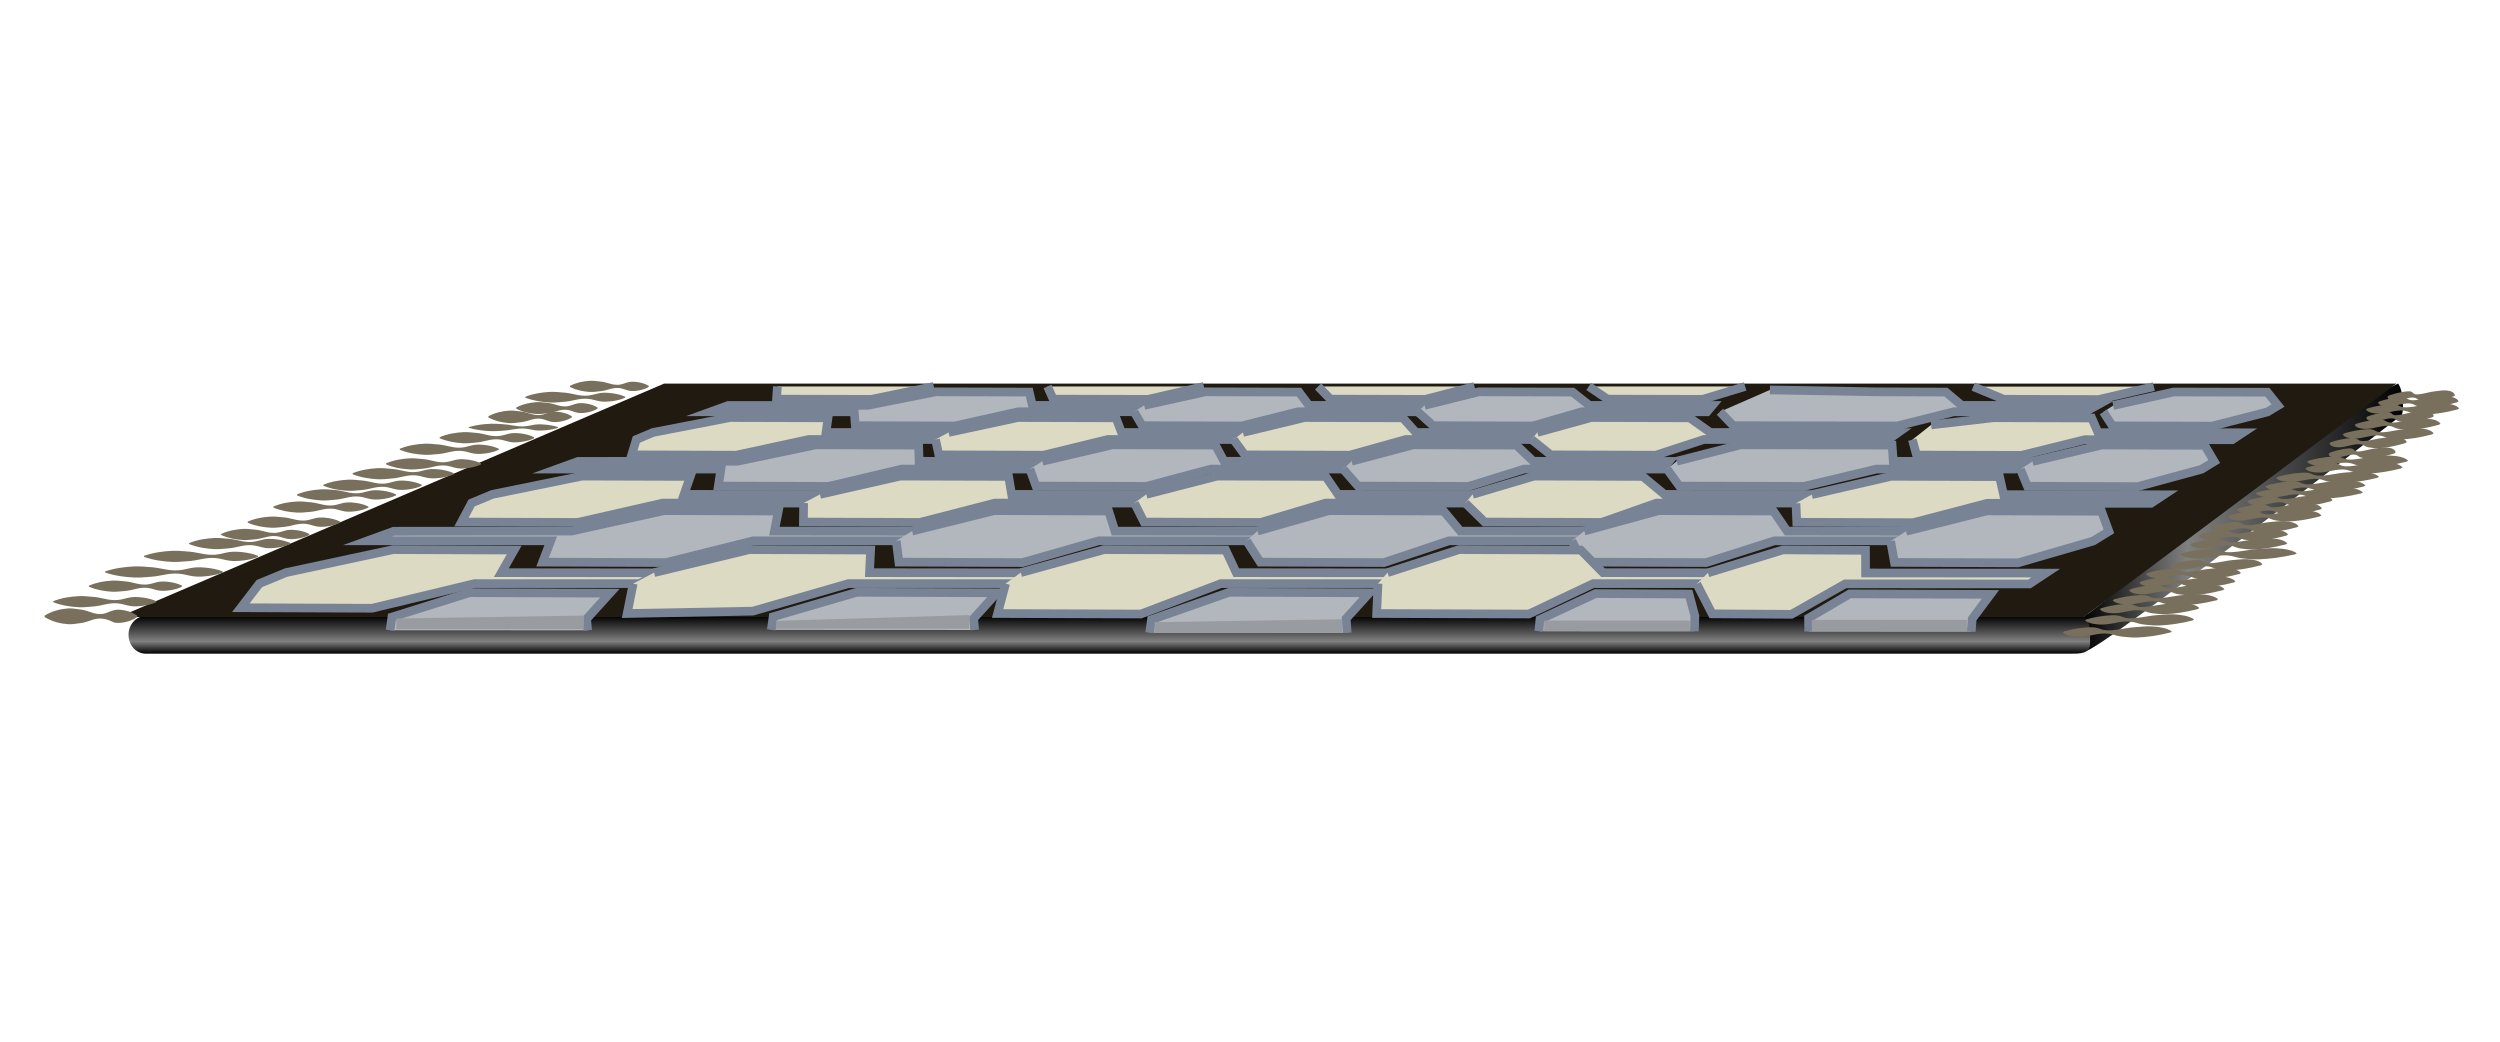 <?xml version="1.0" encoding="utf-8"?>
<!-- Generator: Adobe Illustrator 15.0.2, SVG Export Plug-In . SVG Version: 6.00 Build 0)  -->
<!DOCTYPE svg PUBLIC "-//W3C//DTD SVG 1.1//EN" "http://www.w3.org/Graphics/SVG/1.1/DTD/svg11.dtd">
<svg version="1.1" id="Layer_1" xmlns="http://www.w3.org/2000/svg" x="0px" y="0px"
     width="864px" height="360px" viewBox="0 0 864 360" enable-background="new 0 0 864 360" xml:space="preserve">
<linearGradient id="SVGID_1_" gradientUnits="userSpaceOnUse" x1="719.851" y1="178.819" x2="830.471" y2="178.819">
	<stop  offset="0" style="stop-color:#000000"/>
	<stop  offset="0.327" style="stop-color:#808080"/>
	<stop  offset="1" style="stop-color:#000000"/>
</linearGradient>
<path fill="url(#SVGID_1_)" d="M829.965,143.467c0.797-0.602,0.82-8.265-1.173-10.928l-2.009,0.996
	c-2.611-1.6-4.22-0.275-5.02,0.326l-99.621,77.915c-0.802,0.601-3.577,1.451-1.587,4.111l-0.135,9.15
	C722.417,227.695,829.965,143.467,829.965,143.467z"/>
<linearGradient id="SVGID_2_" gradientUnits="userSpaceOnUse" x1="383.375" y1="225.91" x2="383.375" y2="212.893">
	<stop  offset="0" style="stop-color:#000000"/>
	<stop  offset="0.327" style="stop-color:#808080"/>
	<stop  offset="1" style="stop-color:#000000"/>
</linearGradient>
<path fill="url(#SVGID_2_)" d="M722.334,222.427c0,3.597-3.662,3.483-6.945,3.483H50.36c-3.283,0-5.944-2.911-5.944-6.508l0,0
	c0-3.596,2.661-6.51,5.944-6.51h668.031c3.283,0,3.943,2.914,3.943,6.51V222.427z"/>
<polygon fill="#211A10" points="720.152,213.241 41.057,213.242 229.528,132.562 828.199,132.562 "/>
<polygon fill="#B2B6BD" stroke="#788496" stroke-width="2.999" stroke-miterlimit="10" points="329.961,147.208 295.606,147.107 
	295.223,142.305 245.666,142.305 251.667,140.135 299.869,140.09 323.396,135.412 355.705,135.502 356.788,140.105 399.244,140.138 
	395.205,142.301 351.899,142.305 "/>
<polyline fill="#B2B6BD" stroke="#788496" stroke-width="2.999" stroke-miterlimit="10" points="395.43,140.09 416.578,135.412 
	448.93,135.502 452.357,140.105 494.836,140.14 491.915,142.31 448.591,142.305 429.153,147.208 394.745,147.109 391.917,142.307 
	"/>
<polyline fill="#B2B6BD" stroke="#788496" stroke-width="2.999" stroke-miterlimit="10" points="492.339,140.09 511.072,135.412 
	543.474,135.501 549.275,140.105 591.768,140.14 589.951,142.31 546.646,142.305 529.729,147.208 495.273,147.107 489.964,142.307 
	"/>
<polyline fill="#B2B6BD" stroke="#788496" stroke-width="2.999" stroke-miterlimit="10" points="611.674,134.759 648.517,135.412 
	672.49,135.501 677.961,140.105 724.59,140.14 720.661,142.31 675.262,142.305 655.643,147.208 598.995,147.107 594.403,142.305 "/>
<polyline fill="#B2B6BD" stroke="#788496" stroke-width="2.999" stroke-miterlimit="10" points="730.33,140.146 751.22,135.467 
	783.602,135.554 787.283,140.162 783.629,142.363 764.457,147.271 730.02,147.17 726.933,142.366 "/>
<polygon fill="#DDDAC3" stroke="#788496" stroke-width="2.999" stroke-miterlimit="10" points="254.421,157.311 218.308,157.199 
	219.921,151.89 225.713,149.449 252.332,144.3 286.168,144.396 285.473,149.465 330.032,149.501 324.958,151.896 279.461,151.89 "/>
<polyline fill="#DDDAC3" stroke="#788496" stroke-width="2.999" stroke-miterlimit="10" points="327.841,149.449 351.783,144.3 
	385.671,144.396 387.604,149.465 432.188,149.501 428.354,151.897 382.853,151.885 360.62,157.311 324.462,157.2 323.315,151.89 "/>
<polyline fill="#DDDAC3" stroke="#788496" stroke-width="2.999" stroke-miterlimit="10" points="429.576,149.449 450.862,144.303 
	484.803,144.396 489.342,149.467 533.94,149.501 531.356,151.897 485.85,151.89 466.409,157.311 430.205,157.2 426.315,151.89 "/>
<polyline fill="#DDDAC3" stroke="#788496" stroke-width="2.999" stroke-miterlimit="10" points="531.31,149.449 549.938,144.3 
	583.922,144.396 591.09,149.465 655.999,149.501 652.639,151.897 588.84,151.89 572.201,157.311 535.929,157.2 529.313,151.89 "/>
<polyline fill="#DDDAC3" stroke="#788496" stroke-width="2.999" stroke-miterlimit="10" points="667.396,146.847 688.988,144.358 
	722.893,144.458 725.086,149.53 775.081,149.566 771.451,151.961 720.473,151.956 698.532,157.379 662.356,157.267 660.922,151.958 
	"/>
<polygon fill="#B2B6BD" stroke="#788496" stroke-width="2.999" stroke-miterlimit="10" points="286.283,168.103 248.263,167.978 
	249.141,162.106 192.502,162.107 199.787,159.461 254.853,159.406 281.97,153.73 317.49,153.839 317.628,159.425 364.447,159.465 
	359.553,162.111 311.72,162.104 "/>
<polyline fill="#B2B6BD" stroke="#788496" stroke-width="2.999" stroke-miterlimit="10" points="360.249,159.406 384.482,153.732 
	420.052,153.833 423.033,159.422 469.87,159.464 466.322,162.111 418.502,162.104 396.104,168.099 358.028,167.978 355.918,162.106 
	"/>
<polyline fill="#B2B6BD" stroke="#788496" stroke-width="2.999" stroke-miterlimit="10" points="467.122,159.406 488.427,153.73 
	524.053,153.838 529.912,159.425 576.776,159.464 574.598,162.111 526.766,162.104 507.472,168.103 469.327,167.978 
	464.177,162.106 "/>
<polyline fill="#B2B6BD" stroke="#788496" stroke-width="2.999" stroke-miterlimit="10" points="579.462,159.406 601.594,153.73 
	653.901,153.838 654.3,159.425 701.126,159.464 696.344,162.111 648.526,162.104 623.369,168.103 580.405,167.978 576.127,162.106 
	"/>
<polyline fill="#B2B6BD" stroke="#788496" stroke-width="2.999" stroke-miterlimit="10" points="702.434,159.477 726.361,153.797 
	761.946,153.907 765.237,159.495 760.845,162.175 738.788,168.175 700.683,168.052 698.246,162.177 "/>
<polygon fill="#DDDAC3" stroke="#788496" stroke-width="2.999" stroke-miterlimit="10" points="199.646,180.552 159.487,180.415 
	162.964,173.856 170.163,170.85 201.181,164.539 238.569,164.658 236.402,170.871 285.79,170.912 279.563,173.861 229.058,173.854 
	"/>
<polyline fill="#DDDAC3" stroke="#788496" stroke-width="2.999" stroke-miterlimit="10" points="283.377,170.85 311.126,164.539 
	348.568,164.654 349.625,170.871 399.037,170.912 394.337,173.861 343.83,173.854 317.892,180.552 277.659,180.415 277.739,173.856 
	"/>
<polyline fill="#DDDAC3" stroke="#788496" stroke-width="2.999" stroke-miterlimit="10" points="396.152,170.847 420.645,164.538 
	458.161,164.658 462.416,170.871 511.854,170.912 508.673,173.861 458.161,173.854 435.684,180.557 395.38,180.415 392.069,173.856 
	"/>
<polyline fill="#DDDAC3" stroke="#788496" stroke-width="2.999" stroke-miterlimit="10" points="508.938,170.85 530.171,164.539 
	567.74,164.658 575.21,170.871 627.18,170.912 623.058,173.861 572.493,173.854 553.475,180.552 513.105,180.415 506.412,173.856 
	"/>
<polyline fill="#DDDAC3" stroke="#788496" stroke-width="2.999" stroke-miterlimit="10" points="626.151,170.927 653.569,164.614 
	691.038,164.729 692.432,170.948 747.835,170.995 743.385,173.941 686.797,173.934 661.21,180.636 620.962,180.498 620.688,173.935 
	"/>
<polygon fill="#B2B6BD" stroke="#788496" stroke-width="2.999" stroke-miterlimit="10" points="230.128,194.424 187.512,194.27 
	190.334,186.902 127.004,186.904 136.066,183.598 197.553,183.531 229.483,176.477 268.992,176.613 267.644,183.557 
	319.913,183.605 313.799,186.907 260.317,186.898 "/>
<polyline fill="#B2B6BD" stroke="#788496" stroke-width="2.999" stroke-miterlimit="10" points="315.233,183.531 343.581,176.479 
	383.15,176.613 385.335,183.557 437.629,183.609 433.196,186.904 379.716,186.898 353.358,194.424 310.653,194.27 309.737,186.902 
	"/>
<polyline fill="#B2B6BD" stroke="#788496" stroke-width="2.999" stroke-miterlimit="10" points="434.568,183.535 459.262,176.479 
	498.908,176.615 504.679,183.552 556.994,183.605 554.271,186.907 500.781,186.898 478.311,194.423 435.53,194.273 430.806,186.902 
	"/>
<polyline fill="#B2B6BD" stroke="#788496" stroke-width="2.999" stroke-miterlimit="10" points="547.521,183.531 573.253,176.479 
	612.886,176.613 617.631,183.557 661.896,183.605 655.957,186.907 613.244,186.898 589.653,194.423 546.907,194.27 543.271,186.902 
	"/>
<polyline fill="#B2B6BD" stroke="#788496" stroke-width="2.999" stroke-miterlimit="10" points="658.721,183.617 686.684,176.56 
	726.288,176.691 728.836,183.641 723.401,186.986 697.441,194.516 654.722,194.361 653.394,186.992 "/>
<polygon fill="#DDDAC3" stroke="#788496" stroke-width="2.999" stroke-miterlimit="10" points="128.571,210.211 83.24,210.029 
	89.629,201.693 98.834,197.891 135.869,189.947 177.694,190.098 173.26,197.914 228.75,197.973 220.867,201.697 164.019,201.689 "/>
<polyline fill="#DDDAC3" stroke="#788496" stroke-width="2.999" stroke-miterlimit="10" points="226.056,197.891 258.983,189.947 
	300.881,190.098 300.499,197.914 356.023,197.973 350.072,201.697 293.215,201.689 260.181,211.211 216.758,212.029 
	218.826,201.693 "/>
<polyline fill="#DDDAC3" stroke="#788496" stroke-width="2.999" stroke-miterlimit="10" points="352.798,197.891 381.617,189.947 
	423.601,190.096 427.247,197.914 482.802,197.973 478.773,201.693 421.92,201.693 394.281,212.211 344.768,212.029 347.53,201.693 
	"/>
<polyline fill="#DDDAC3" stroke="#788496" stroke-width="3" stroke-miterlimit="10" points="479.539,197.891 504.26,189.945 
	546.315,190.098 554.001,197.914 609.584,197.973 607.476,201.697 550.621,201.689 528.382,212.211 475.777,212.029 476.23,201.693 
	"/>
<polyline fill="#DDDAC3" stroke="#788496" stroke-width="2.999" stroke-miterlimit="10" points="590.263,197.986 616.171,190.039 
	644.713,190.189 644.746,198.016 707.025,198.066 701.378,201.802 637.68,201.79 619.1,212.316 591.727,212.141 586.402,201.796 "/>
<polyline fill="#DDDAC3" stroke="#788496" stroke-width="2.999" stroke-miterlimit="10" points="416.073,133.562 396.75,138.021 
	363.971,137.931 362.011,133.568 "/>
<path fill="#DDDAC3" stroke="#788496" stroke-width="2.999" stroke-miterlimit="10" d="M457.399,133.568"/>
<polyline fill="#DDDAC3" stroke="#788496" stroke-width="2.999" stroke-miterlimit="10" points="509.604,133.562 492.578,138.021 
	459.76,137.931 455.542,133.565 "/>
<path fill="#DDDAC3" stroke="#788496" stroke-width="2.999" stroke-miterlimit="10" d="M550.928,133.568"/>
<polyline fill="#DDDAC3" stroke="#788496" stroke-width="2.999" stroke-miterlimit="10" points="603.134,133.562 588.423,138.021 
	555.546,137.932 549.071,133.565 "/>
<path fill="#DDDAC3" stroke="#788496" stroke-width="2.999" stroke-miterlimit="10" d="M677.985,133.568"/>
<polyline fill="#DDDAC3" stroke="#788496" stroke-width="2.999" stroke-miterlimit="10" points="744.373,133.617 725.29,138.079 
	692.492,137.989 681.957,133.62 "/>
<path fill="#DDDAC3" stroke="#788496" stroke-width="2.999" stroke-miterlimit="10" d="M798.195,133.623"/>
<path fill="#B2B6BD" stroke="#788496" stroke-width="2.999" stroke-miterlimit="10" d="M397.23,214.242"/>
<path fill="#B2B6BD" stroke="#788496" stroke-width="2.999" stroke-miterlimit="10" d="M532.415,214.241"/>
<path fill="#B2B6BD" stroke="#788496" stroke-width="2.999" stroke-miterlimit="10" d="M607.383,214.241"/>
<polyline fill="#B2B6BD" stroke="#788496" stroke-width="2.999" stroke-miterlimit="10" points="531.824,218.146 532.211,214.076 
	551.436,205.136 583.72,205.305 585.744,212.883 585.578,218.175 "/>
<polyline fill="#B2B6BD" stroke="#788496" stroke-width="3" stroke-miterlimit="10" points="625.098,218.255 625.04,213.621 
	639.274,205.242 687.912,205.414 681.59,213.885 681.256,218.288 "/>
<polyline fill="#B2B6BD" stroke="#788496" stroke-width="3" stroke-miterlimit="10" points="134.81,217.811 135.444,213.262 
	162.318,204.827 210.777,204.995 202.733,213.884 203.077,217.846 "/>
<polyline fill="#DDDAC3" stroke="#788496" stroke-width="2.999" stroke-miterlimit="10" points="322.729,133.562 301.104,138.021 
	268.376,137.932 268.663,133.565 "/>
<g>
	<path fill="#78705C" d="M216.063,137.448c-1.436,0.649-2.873,0.958-4.31,1.168c-1.438,0.176-2.873,0.315-4.31,0.095
		c-1.438-0.223-2.874-0.777-4.312-0.881c-1.437-0.123-2.873,0.063-4.31,0.387c-1.437,0.337-2.873,0.591-4.31,0.686
		c-1.438,0.125-2.873,0.265-4.313,0.211c-2.873-0.152-5.746-0.565-8.621-1.666v-0.344c2.874-1.102,5.75-1.515,8.621-1.666
		c1.438-0.055,2.874,0.085,4.313,0.212c1.437,0.093,2.873,0.346,4.31,0.685c1.436,0.323,2.871,0.511,4.31,0.388
		c1.438-0.104,2.873-0.657,4.312-0.881c1.438-0.22,2.873-0.08,4.31,0.095c1.437,0.21,2.874,0.52,4.31,1.168V137.448z"/>
</g>
<g>
	<path fill="#78705C" d="M206.524,141.22c-1.171,0.724-2.342,1.069-3.515,1.304c-1.172,0.195-2.343,0.351-3.515,0.106
		c-1.172-0.249-2.34-0.866-3.513-0.98c-1.171-0.138-2.343,0.071-3.515,0.431c-1.172,0.373-2.343,0.667-3.515,0.764
		c-1.17,0.147-2.342,0.298-3.514,0.236c-2.343-0.169-4.687-0.629-7.031-1.857v-0.384c2.342-1.229,4.686-1.688,7.028-1.858
		c1.168-0.062,2.342,0.089,3.513,0.235c1.172,0.096,2.344,0.391,3.515,0.762c1.171,0.36,2.341,0.569,3.513,0.433
		c1.172-0.117,2.343-0.733,3.513-0.982c1.173-0.246,2.343-0.088,3.515,0.106c1.172,0.235,2.341,0.579,3.514,1.302v0.383h0.007
		V141.22z"/>
</g>
<g>
	<path fill="#78705C" d="M197.615,144.266c-1.202,0.762-2.402,1.124-3.604,1.371c-1.203,0.206-2.402,0.37-3.604,0.112
		c-1.202-0.262-2.402-0.913-3.604-1.033c-1.201-0.145-2.402,0.076-3.603,0.454c-1.202,0.392-2.403,0.702-3.604,0.804
		c-1.201,0.156-2.404,0.313-3.604,0.25c-2.403-0.182-4.805-0.664-7.208-1.958v-0.405c2.403-1.294,4.805-1.777,7.208-1.958
		c1.2-0.062,2.403,0.094,3.604,0.251c1.201,0.101,2.402,0.412,3.604,0.804c1.202,0.379,2.402,0.599,3.603,0.454
		c1.202-0.122,2.402-0.772,3.604-1.034c1.202-0.257,2.401-0.094,3.604,0.112c1.202,0.247,2.402,0.61,3.604,1.372V144.266
		L197.615,144.266z"/>
</g>
<g>
	<path fill="#78705C" d="M192.84,147.851c-1.284,0.459-2.568,0.656-3.856,0.814c-1.284,0.121-2.568,0.22-3.854,0.066
		c-1.284-0.156-2.569-0.542-3.854-0.613c-1.284-0.085-2.568,0.045-3.856,0.269c-1.284,0.236-2.568,0.413-3.854,0.478
		c-1.284,0.088-2.569,0.185-3.854,0.146c-2.569-0.113-5.139-0.389-7.709-1.162v-0.241c2.568-0.773,5.138-1.047,7.709-1.162
		c1.285-0.037,2.568,0.059,3.854,0.147c1.284,0.065,2.57,0.242,3.854,0.477c1.284,0.224,2.571,0.356,3.856,0.27
		c1.285-0.072,2.57-0.459,3.854-0.614c1.286-0.153,2.568-0.056,3.854,0.067c1.285,0.159,2.569,0.354,3.856,0.814V147.851z"/>
</g>
<g>
	<path fill="#78705C" d="M184.594,151.454c-1.361,0.678-2.721,1-4.08,1.222c-1.359,0.182-2.721,0.329-4.081,0.1
		c-1.362-0.233-2.721-0.812-4.08-0.921c-1.364-0.127-2.722,0.066-4.084,0.405c-1.359,0.349-2.721,0.625-4.082,0.715
		c-1.359,0.14-2.72,0.281-4.08,0.222c-2.72-0.159-5.442-0.591-8.164-1.742v-0.361c2.721-1.151,5.444-1.583,8.164-1.742
		c1.362-0.059,2.721,0.083,4.08,0.222c1.364,0.09,2.723,0.366,4.082,0.716c1.362,0.337,2.72,0.533,4.084,0.405
		c1.358-0.109,2.72-0.687,4.08-0.921c1.359-0.229,2.722-0.083,4.081,0.1c1.359,0.22,2.719,0.543,4.08,1.222V151.454z"/>
</g>
<g>
	<path fill="#78705C" d="M172.387,155.443c-1.425,0.679-2.852,1.001-4.276,1.222c-1.425,0.183-2.852,0.33-4.277,0.1
		c-1.425-0.233-2.852-0.812-4.276-0.92c-1.425-0.13-2.853,0.066-4.278,0.404c-1.425,0.35-2.852,0.626-4.277,0.716
		c-1.426,0.139-2.853,0.28-4.277,0.222c-2.853-0.16-5.703-0.59-8.552-1.742v-0.361c2.852-1.151,5.701-1.583,8.552-1.742
		c1.427-0.058,2.853,0.083,4.277,0.221c1.425,0.091,2.852,0.367,4.277,0.715c1.427,0.338,2.854,0.534,4.278,0.406
		c1.426-0.11,2.852-0.688,4.276-0.921c1.427-0.229,2.853-0.083,4.277,0.1c1.427,0.221,2.853,0.544,4.276,1.223V155.443z"/>
</g>
<g>
	<path fill="#78705C" d="M166.237,160.492c-1.368,0.679-2.735,1.001-4.104,1.222c-1.369,0.183-2.734,0.33-4.104,0.1
		c-1.366-0.233-2.735-0.812-4.103-0.921c-1.367-0.128-2.734,0.066-4.103,0.405c-1.368,0.349-2.737,0.625-4.103,0.716
		c-1.37,0.138-2.738,0.28-4.104,0.221c-2.737-0.16-5.473-0.59-8.207-1.742v-0.361c2.734-1.151,5.47-1.583,8.207-1.741
		c1.366-0.06,2.734,0.082,4.104,0.221c1.366,0.091,2.735,0.366,4.103,0.715c1.368,0.337,2.735,0.533,4.103,0.406
		c1.368-0.11,2.737-0.688,4.103-0.921c1.37-0.229,2.737-0.082,4.104,0.1c1.37,0.22,2.737,0.543,4.104,1.222V160.492z"/>
</g>
<g>
	<path fill="#78705C" d="M156.814,163.891c-1.455,0.678-2.91,1.001-4.368,1.223c-1.455,0.182-2.909,0.329-4.367,0.1
		c-1.456-0.233-2.911-0.812-4.37-0.921c-1.454-0.127-2.911,0.066-4.366,0.406c-1.457,0.349-2.913,0.625-4.368,0.715
		c-1.458,0.139-2.912,0.279-4.369,0.221c-2.91-0.16-5.823-0.59-8.733-1.742v-0.361c2.911-1.152,5.823-1.583,8.733-1.742
		c1.455-0.059,2.91,0.083,4.369,0.222c1.454,0.09,2.909,0.366,4.368,0.716c1.455,0.337,2.912,0.533,4.366,0.404
		c1.456-0.109,2.911-0.687,4.37-0.92c1.456-0.229,2.911-0.083,4.367,0.1c1.457,0.22,2.912,0.543,4.368,1.222V163.891z"/>
</g>
<g>
	<path fill="#78705C" d="M145.75,167.877c-1.415,0.679-2.833,1.001-4.249,1.223c-1.416,0.183-2.834,0.329-4.25,0.099
		c-1.416-0.234-2.832-0.812-4.25-0.921c-1.414-0.128-2.83,0.067-4.249,0.405c-1.414,0.35-2.83,0.625-4.249,0.716
		c-1.416,0.137-2.832,0.28-4.25,0.221c-2.834-0.16-5.667-0.59-8.498-1.742v-0.36c2.832-1.152,5.664-1.583,8.498-1.742
		c1.416-0.059,2.835,0.082,4.25,0.221c1.416,0.091,2.833,0.367,4.249,0.716c1.416,0.337,2.833,0.533,4.249,0.405
		c1.418-0.108,2.834-0.688,4.25-0.919c1.418-0.229,2.834-0.083,4.25,0.1c1.417,0.22,2.833,0.544,4.249,1.222V167.877z"/>
</g>
<g>
	<path fill="#78705C" d="M117.545,180.636c-1.332,0.679-2.662,1.001-3.994,1.222c-1.332,0.184-2.661,0.33-3.994,0.101
		c-1.331-0.231-2.663-0.812-3.992-0.921c-1.332-0.128-2.665,0.066-3.994,0.404c-1.334,0.351-2.664,0.625-3.992,0.716
		c-1.334,0.139-2.665,0.28-3.994,0.223c-2.663-0.159-5.329-0.592-7.989-1.741v-0.362c2.663-1.151,5.326-1.584,7.989-1.742
		c1.329-0.059,2.663,0.083,3.994,0.222c1.329,0.091,2.661,0.366,3.992,0.716c1.331,0.337,2.662,0.533,3.994,0.404
		c1.332-0.109,2.662-0.688,3.992-0.92c1.333-0.229,2.662-0.084,3.994,0.1c1.332,0.221,2.662,0.543,3.994,1.223V180.636z"/>
</g>
<g>
	<path fill="#78705C" d="M106.881,184.891c-1.27,0.678-2.537,1-3.809,1.223c-1.268,0.183-2.536,0.328-3.808,0.1
		c-1.269-0.232-2.537-0.813-3.808-0.922c-1.268-0.128-2.538,0.066-3.808,0.406c-1.267,0.349-2.54,0.625-3.809,0.716
		c-1.27,0.14-2.539,0.278-3.809,0.221c-2.537-0.159-5.078-0.592-7.615-1.741v-0.361c2.538-1.151,5.078-1.582,7.615-1.742
		c1.27-0.059,2.54,0.084,3.809,0.223c1.269,0.09,2.539,0.365,3.809,0.715c1.27,0.338,2.541,0.533,3.808,0.405
		c1.271-0.108,2.54-0.688,3.808-0.921c1.271-0.229,2.54-0.083,3.808,0.1c1.271,0.222,2.539,0.543,3.809,1.224V184.891z"/>
</g>
<g>
	<path fill="#78705C" d="M89.163,192.457c-1.642,0.679-3.281,1.001-4.924,1.223c-1.641,0.182-3.281,0.328-4.922,0.102
		c-1.642-0.234-3.284-0.813-4.924-0.922c-1.641-0.129-3.281,0.064-4.923,0.404c-1.641,0.352-3.281,0.627-4.922,0.717
		c-1.641,0.139-3.284,0.279-4.924,0.22c-3.281-0.158-6.565-0.589-9.846-1.741V192.1c3.281-1.15,6.565-1.584,9.846-1.742
		c1.641-0.06,3.282,0.082,4.924,0.221c1.641,0.091,3.281,0.367,4.922,0.716c1.643,0.339,3.282,0.534,4.923,0.407
		c1.64-0.109,3.282-0.689,4.924-0.922c1.641-0.229,3.281-0.082,4.922,0.099c1.643,0.222,3.282,0.544,4.924,1.224V192.457z"/>
</g>
<g>
	<path fill="#78705C" d="M224.215,133.709c-1.133,0.678-2.271,1.001-3.405,1.222c-1.134,0.182-2.272,0.329-3.408,0.1
		c-1.133-0.233-2.271-0.813-3.404-0.921c-1.134-0.128-2.273,0.067-3.406,0.406c-1.134,0.348-2.271,0.625-3.406,0.716
		c-1.136,0.138-2.274,0.28-3.407,0.22c-2.272-0.159-4.544-0.59-6.812-1.741v-0.361c2.272-1.152,4.543-1.583,6.812-1.742
		c1.133-0.059,2.271,0.083,3.407,0.221c1.134,0.091,2.271,0.366,3.406,0.716c1.133,0.337,2.272,0.533,3.406,0.405
		c1.134-0.11,2.271-0.688,3.404-0.921c1.136-0.229,2.273-0.082,3.408,0.101c1.135,0.22,2.272,0.543,3.405,1.222V133.709z"/>
</g>
<g>
	<path fill="#78705C" d="M77,197.852c-1.695,0.681-3.392,1.002-5.086,1.225c-1.694,0.183-3.391,0.326-5.085,0.097
		c-1.695-0.233-3.391-0.809-5.086-0.919c-1.695-0.131-3.391,0.068-5.086,0.406c-1.693,0.349-3.39,0.624-5.086,0.716
		c-1.694,0.138-3.392,0.279-5.086,0.222c-3.389-0.158-6.781-0.592-10.172-1.744v-0.36c3.392-1.152,6.78-1.584,10.172-1.745
		c1.694-0.057,3.392,0.083,5.086,0.223c1.694,0.09,3.39,0.366,5.086,0.715c1.695,0.338,3.389,0.535,5.086,0.406
		c1.695-0.109,3.393-0.689,5.086-0.92c1.695-0.229,3.391-0.082,5.085,0.1c1.695,0.221,3.391,0.543,5.086,1.223V197.852z"/>
</g>
<g>
	<path fill="#78705C" d="M53.991,208.117c-1.48,0.682-2.963,1.002-4.447,1.223c-1.482,0.184-2.964,0.328-4.448,0.098
		c-1.481-0.231-2.964-0.811-4.449-0.916c-1.482-0.133-2.964,0.066-4.448,0.401c-1.483,0.351-2.966,0.627-4.447,0.718
		c-1.482,0.139-2.965,0.28-4.449,0.221c-2.966-0.158-5.932-0.59-8.896-1.743v-0.361c2.963-1.149,5.931-1.583,8.896-1.741
		c1.483-0.062,2.965,0.082,4.449,0.221c1.481,0.091,2.964,0.365,4.447,0.715c1.481,0.338,2.966,0.533,4.448,0.404
		c1.484-0.105,2.965-0.688,4.449-0.918c1.482-0.229,2.964-0.082,4.448,0.099c1.483,0.219,2.965,0.541,4.447,1.222V208.117z"/>
</g>
<g>
	<path fill="#78705C" d="M62.881,202.757c-1.34,0.681-2.679,1.002-4.018,1.22c-1.338,0.188-2.679,0.332-4.018,0.101
		c-1.338-0.233-2.679-0.81-4.018-0.918c-1.337-0.132-2.68,0.067-4.018,0.405c-1.338,0.351-2.679,0.627-4.017,0.716
		c-1.341,0.139-2.68,0.278-4.019,0.221c-2.68-0.158-5.359-0.588-8.036-1.743v-0.359c2.681-1.152,5.358-1.586,8.036-1.744
		c1.339-0.059,2.681,0.082,4.019,0.222c1.338,0.092,2.681,0.367,4.017,0.716c1.34,0.338,2.68,0.531,4.018,0.405
		c1.341-0.106,2.682-0.688,4.018-0.92c1.34-0.229,2.68-0.083,4.018,0.099c1.341,0.221,2.68,0.543,4.018,1.223V202.757z"/>
</g>
<g>
	<path fill="#78705C" d="M818.385,143.866c1.961-0.678,3.393-1.001,4.669-1.223c1.219-0.182,2.387-0.329,2.987-0.1
		c0.598,0.233,0.682,0.812,1.463,0.921c0.76,0.127,1.998-0.067,3.451-0.406c1.466-0.349,2.826-0.625,3.91-0.715
		c1.153-0.139,2.31-0.28,3.167-0.221c1.659,0.159,2.907,0.59,3.083,1.741l-0.536,0.361c-3.616,1.152-6.158,1.583-8.288,1.742
		c-1.033,0.059-1.771-0.083-2.511-0.221c-0.808-0.09-1.343-0.366-1.771-0.716c-0.44-0.337-1.098-0.533-2.237-0.404
		c-1.107,0.109-2.922,0.687-4.214,0.92c-1.293,0.229-2.016,0.083-2.69-0.1c-0.62-0.22-1.084-0.543-1.019-1.222L818.385,143.866z"/>
</g>
<g>
	<path fill="#78705C" d="M810.186,149.76c2.306-0.679,4.07-1.001,5.691-1.222c1.559-0.183,3.061-0.33,4.01-0.1
		c0.938,0.232,1.356,0.812,2.482,0.92c1.097,0.128,2.67-0.066,4.462-0.405c1.81-0.35,3.509-0.625,4.933-0.716
		c1.492-0.138,2.985-0.28,4.188-0.221c2.333,0.16,4.267,0.59,5.112,1.742l-0.537,0.361c-4.288,1.151-7.513,1.583-10.318,1.741
		c-1.375,0.059-2.447-0.082-3.528-0.221c-1.15-0.09-2.025-0.366-2.793-0.715c-0.781-0.337-1.774-0.533-3.253-0.405
		c-1.449,0.109-3.601,0.688-5.238,0.921c-1.627,0.229-2.69,0.082-3.707-0.1c-0.962-0.221-1.761-0.544-2.035-1.223L810.186,149.76z"
		/>
</g>
<g>
	<path fill="#78705C" d="M797.908,159.199c2.449-0.679,4.359-1.002,6.12-1.223c1.705-0.182,3.353-0.329,4.438-0.1
		c1.086,0.233,1.653,0.812,2.92,0.92c1.242,0.128,2.963-0.066,4.898-0.405c1.955-0.35,3.794-0.625,5.363-0.716
		c1.638-0.139,3.279-0.28,4.624-0.221c2.618,0.16,4.839,0.59,5.982,1.741l-0.542,0.362c-4.581,1.152-8.089,1.583-11.184,1.742
		c-1.521,0.059-2.74-0.082-3.967-0.221c-1.295-0.091-2.313-0.367-3.224-0.716c-0.93-0.337-2.063-0.533-3.688-0.405
		c-1.596,0.109-3.889,0.688-5.668,0.921c-1.772,0.229-2.983,0.083-4.146-0.1c-1.101-0.22-2.047-0.544-2.465-1.223L797.908,159.199z"
		/>
</g>
<g>
	<path fill="#78705C" d="M797.285,161.532c2.392-0.678,4.247-1,5.955-1.222c1.647-0.183,3.242-0.33,4.277-0.1
		c1.028,0.232,1.541,0.812,2.754,0.92c1.185,0.128,2.854-0.066,4.733-0.404c1.897-0.35,3.69-0.626,5.202-0.716
		c1.579-0.139,3.166-0.28,4.455-0.222c2.515,0.16,4.627,0.59,5.663,1.742l-0.543,0.361c-4.472,1.151-7.873,1.583-10.861,1.742
		c-1.463,0.058-2.629-0.083-3.798-0.222c-1.243-0.09-2.209-0.366-3.063-0.715c-0.87-0.337-1.957-0.533-3.521-0.405
		c-1.541,0.109-3.778,0.688-5.503,0.921c-1.723,0.229-2.876,0.083-3.983-0.099c-1.049-0.221-1.938-0.544-2.304-1.223
		L797.285,161.532z"/>
</g>
<g>
	<path fill="#78705C" d="M787.195,164.773c2.473-0.678,4.414-1.001,6.199-1.223c1.73-0.182,3.406-0.328,4.52-0.1
		c1.11,0.233,1.706,0.812,3.001,0.921c1.269,0.128,3.013-0.067,4.979-0.405c1.978-0.349,3.846-0.625,5.44-0.716
		c1.661-0.138,3.333-0.279,4.7-0.22c2.678,0.16,4.945,0.59,6.142,1.741l-0.537,0.361c-4.635,1.152-8.196,1.583-11.345,1.742
		c-1.546,0.059-2.791-0.083-4.044-0.221c-1.325-0.09-2.365-0.367-3.306-0.716c-0.955-0.337-2.113-0.533-3.767-0.405
		c-1.621,0.109-3.941,0.688-5.751,0.92c-1.797,0.229-3.035,0.083-4.222-0.1c-1.127-0.22-2.104-0.543-2.549-1.222L787.195,164.773z"
		/>
</g>
<g>
	<path fill="#78705C" d="M783.487,167.769c2.431-0.678,4.327-1,6.081-1.222c1.688-0.182,3.321-0.329,4.399-0.099
		c1.07,0.232,1.621,0.812,2.879,0.92c1.227,0.127,2.935-0.066,4.857-0.405c1.938-0.349,3.767-0.625,5.323-0.716
		c1.625-0.139,3.254-0.28,4.585-0.221c2.595,0.16,4.79,0.59,5.903,1.742l-0.539,0.361c-4.554,1.151-8.039,1.583-11.105,1.742
		c-1.511,0.058-2.717-0.083-3.926-0.222c-1.285-0.09-2.291-0.366-3.186-0.716c-0.917-0.337-2.039-0.533-3.646-0.405
		c-1.583,0.109-3.863,0.688-5.632,0.921c-1.762,0.229-2.955,0.083-4.105-0.1c-1.09-0.22-2.021-0.543-2.426-1.223L783.487,167.769z"
		/>
</g>
<g>
	<path fill="#78705C" d="M780.096,170.147c2.534-0.679,4.537-1.001,6.389-1.222c1.795-0.183,3.533-0.33,4.714-0.1
		c1.173,0.233,1.832,0.812,3.187,0.92c1.329,0.128,3.146-0.066,5.17-0.405c2.039-0.35,3.977-0.625,5.633-0.716
		c1.728-0.138,3.461-0.28,4.896-0.221c2.805,0.16,5.205,0.59,6.525,1.742l-0.542,0.361c-4.762,1.151-8.447,1.584-11.729,1.743
		c-1.607,0.058-2.917-0.083-4.233-0.221c-1.385-0.091-2.491-0.367-3.49-0.716c-1.021-0.337-2.247-0.533-3.958-0.406
		c-1.686,0.109-4.071,0.688-5.942,0.92c-1.861,0.23-3.165,0.083-4.409-0.1c-1.194-0.22-2.233-0.543-2.744-1.222L780.096,170.147z"/>
</g>
<g>
	<path fill="#78705C" d="M770.461,178.117c2.34-0.678,4.146-1,5.8-1.223c1.598-0.182,3.14-0.328,4.124-0.1
		c0.975,0.234,1.438,0.812,2.6,0.922c1.134,0.127,2.747-0.067,4.576-0.406c1.851-0.35,3.581-0.625,5.044-0.715
		c1.536-0.139,3.07-0.28,4.31-0.222c2.408,0.16,4.417,0.591,5.348,1.742l-0.542,0.361c-4.373,1.151-7.668,1.583-10.552,1.742
		c-1.417,0.059-2.523-0.083-3.644-0.222c-1.19-0.091-2.102-0.367-2.904-0.715c-0.823-0.338-1.854-0.533-3.367-0.406
		c-1.492,0.109-3.678,0.688-5.354,0.921c-1.667,0.229-2.77,0.083-3.824-0.1c-0.998-0.22-1.836-0.544-2.149-1.222L770.461,178.117z"
		/>
</g>
<g>
	<path fill="#78705C" d="M760.407,184.748c2.278-0.68,4.024-1.002,5.621-1.223c1.533-0.184,3.019-0.33,3.938-0.101
		c0.917,0.232,1.326,0.812,2.422,0.92c1.073,0.13,2.628-0.065,4.398-0.403c1.785-0.351,3.465-0.625,4.862-0.717
		c1.473-0.14,2.949-0.279,4.127-0.222c2.287,0.16,4.179,0.59,4.99,1.742l-0.543,0.36c-4.248,1.151-7.426,1.584-10.188,1.742
		c-1.354,0.059-2.41-0.082-3.464-0.222c-1.131-0.091-1.982-0.367-2.727-0.716c-0.762-0.338-1.731-0.533-3.19-0.405
		c-1.425,0.11-3.556,0.688-5.167,0.921c-1.608,0.229-2.653,0.082-3.646-0.1c-0.935-0.219-1.711-0.544-1.964-1.223L760.407,184.748z"
		/>
</g>
<g>
	<path fill="#78705C" d="M753.908,191.212c2.676-0.679,4.814-1.001,6.812-1.223c1.931-0.183,3.814-0.329,5.136-0.101
		c1.312,0.232,2.108,0.812,3.605,0.922c1.472,0.127,3.425-0.066,5.593-0.406c2.184-0.348,4.257-0.625,6.052-0.715
		c1.867-0.14,3.744-0.279,5.315-0.223c3.086,0.16,5.765,0.592,7.367,1.74l-0.54,0.361c-5.047,1.151-9.01,1.584-12.568,1.742
		c-1.753,0.061-3.2-0.082-4.655-0.222c-1.526-0.089-2.776-0.364-3.916-0.716c-1.157-0.336-2.528-0.532-4.382-0.403
		c-1.824,0.109-4.349,0.688-6.355,0.919c-2.005,0.229-3.451,0.084-4.842-0.1c-1.331-0.221-2.509-0.544-3.158-1.223L753.908,191.212z
		"/>
</g>
<g>
	<path fill="#78705C" d="M822.391,138.689c2.153-0.678,3.77-1.001,5.238-1.222c1.41-0.183,2.766-0.329,3.559-0.101
		c0.789,0.234,1.063,0.812,2.038,0.921c0.942,0.129,2.373-0.067,4.017-0.405c1.659-0.35,3.211-0.625,4.48-0.716
		c1.344-0.139,2.691-0.28,3.741-0.221c2.036,0.16,3.669,0.59,4.219,1.741l-0.536,0.361c-3.991,1.152-6.912,1.583-9.423,1.742
		c-1.223,0.059-2.153-0.083-3.081-0.221c-1.003-0.091-1.725-0.367-2.346-0.716c-0.631-0.337-1.477-0.533-2.803-0.406
		c-1.302,0.109-3.306,0.688-4.79,0.921c-1.479,0.23-2.397,0.083-3.263-0.1c-0.81-0.22-1.462-0.544-1.585-1.222L822.391,138.689z"/>
</g>
<g>
	<path fill="#78705C" d="M818.234,141.144c2.332-0.678,4.135-1.001,5.781-1.222c1.591-0.182,3.128-0.329,4.103-0.1
		c0.97,0.233,1.427,0.812,2.58,0.921c1.124,0.127,2.734-0.066,4.562-0.406c1.839-0.349,3.57-0.625,5.019-0.715
		c1.531-0.14,3.062-0.28,4.287-0.221c2.4,0.16,4.394,0.59,5.313,1.741l-0.54,0.361c-4.357,1.152-7.641,1.583-10.511,1.742
		c-1.408,0.059-2.521-0.083-3.629-0.221c-1.186-0.09-2.09-0.367-2.888-0.716c-0.814-0.337-1.842-0.533-3.348-0.405
		c-1.479,0.109-3.667,0.687-5.333,0.92c-1.66,0.229-2.758,0.083-3.807-0.1c-0.989-0.22-1.82-0.543-2.125-1.222L818.234,141.144z"/>
</g>
<g>
	<path fill="#78705C" d="M814.37,146.444c2.226-0.678,3.92-1.001,5.458-1.222c1.484-0.183,2.915-0.33,3.782-0.1
		c0.864,0.232,1.209,0.812,2.257,0.92c1.021,0.127,2.517-0.067,4.236-0.405c1.729-0.349,3.352-0.625,4.698-0.716
		c1.416-0.139,2.836-0.28,3.96-0.221c2.183,0.16,3.96,0.591,4.661,1.742l-0.541,0.361c-4.143,1.152-7.208,1.584-9.864,1.742
		c-1.297,0.059-2.296-0.082-3.303-0.221c-1.073-0.091-1.868-0.367-2.561-0.716c-0.709-0.337-1.624-0.533-3.026-0.405
		c-1.372,0.108-3.448,0.688-5.004,0.921c-1.553,0.229-2.549,0.082-3.483-0.101c-0.88-0.22-1.611-0.543-1.805-1.222L814.37,146.444z"
		/>
</g>
<g>
	<path fill="#78705C" d="M805.619,152.804c2.104-0.678,3.678-1.001,5.095-1.223c1.364-0.182,2.673-0.33,3.421-0.1
		c0.74,0.233,0.969,0.812,1.896,0.921c0.897,0.127,2.278-0.067,3.874-0.406c1.612-0.349,3.114-0.625,4.339-0.716
		c1.299-0.139,2.6-0.28,3.604-0.221c1.94,0.16,3.479,0.59,3.938,1.741l-0.541,0.361c-3.898,1.152-6.726,1.583-9.146,1.742
		c-1.174,0.059-2.052-0.083-2.938-0.221c-0.952-0.09-1.629-0.366-2.198-0.716c-0.589-0.337-1.387-0.533-2.665-0.404
		c-1.254,0.109-3.209,0.687-4.647,0.92c-1.434,0.229-2.306,0.083-3.123-0.1c-0.756-0.22-1.37-0.543-1.44-1.222L805.619,152.804z"/>
</g>
<g>
	<path fill="#78705C" d="M805.347,156.387c1.956-0.679,3.378-1.001,4.647-1.222c1.212-0.183,2.373-0.33,2.973-0.1
		c0.59,0.232,0.669,0.812,1.446,0.92c0.742,0.13,1.979-0.067,3.422-0.405c1.462-0.349,2.815-0.625,3.892-0.716
		c1.147-0.139,2.298-0.28,3.152-0.221c1.64,0.16,2.879,0.591,3.041,1.742l-0.539,0.361c-3.601,1.152-6.129,1.583-8.246,1.742
		c-1.024,0.059-1.758-0.082-2.487-0.221c-0.808-0.091-1.335-0.367-1.75-0.716c-0.441-0.337-1.09-0.533-2.222-0.405
		c-1.1,0.109-2.904,0.688-4.195,0.921c-1.28,0.229-2.005,0.083-2.667-0.101c-0.618-0.22-1.068-0.543-0.998-1.222L805.347,156.387z"
		/>
</g>
<g>
	<path fill="#78705C" d="M777.205,172.872c2.219-0.678,3.907-1.001,5.438-1.222c1.479-0.183,2.905-0.329,3.767-0.101
		c0.854,0.234,1.196,0.812,2.242,0.921c1.012,0.128,2.507-0.066,4.218-0.405c1.727-0.35,3.34-0.625,4.685-0.716
		c1.408-0.139,2.83-0.28,3.946-0.221c2.169,0.16,3.934,0.59,4.629,1.742l-0.542,0.362c-4.13,1.151-7.185,1.583-9.831,1.742
		c-1.293,0.058-2.291-0.083-3.289-0.222c-1.068-0.09-1.857-0.366-2.544-0.716c-0.701-0.337-1.609-0.533-3.01-0.405
		c-1.369,0.109-3.439,0.688-4.992,0.921c-1.545,0.229-2.529,0.082-3.463-0.1c-0.876-0.22-1.595-0.544-1.788-1.223L777.205,172.872z"
		/>
</g>
<g>
	<path fill="#78705C" d="M773.644,175.701c2.212-0.679,3.896-1.001,5.429-1.222c1.472-0.183,2.891-0.33,3.748-0.1
		c0.852,0.233,1.187,0.812,2.224,0.92c1.007,0.13,2.499-0.066,4.205-0.404c1.721-0.35,3.334-0.626,4.667-0.716
		c1.407-0.139,2.82-0.28,3.932-0.222c2.156,0.16,3.92,0.59,4.597,1.742l-0.536,0.361c-4.122,1.152-7.168,1.584-9.805,1.742
		c-1.287,0.059-2.271-0.082-3.271-0.221c-1.063-0.092-1.85-0.367-2.53-0.716c-0.692-0.337-1.603-0.533-2.992-0.405
		c-1.362,0.109-3.432,0.688-4.977,0.921c-1.539,0.229-2.521,0.082-3.449-0.1c-0.876-0.221-1.59-0.544-1.775-1.223L773.644,175.701z"
		/>
</g>
<g>
	<path fill="#78705C" d="M764.385,181.855c2.26-0.679,3.992-1,5.573-1.223c1.522-0.183,2.987-0.329,3.896-0.1
		c0.904,0.232,1.284,0.812,2.375,0.921c1.056,0.129,2.597-0.065,4.35-0.404c1.775-0.35,3.433-0.626,4.815-0.717
		c1.46-0.139,2.915-0.279,4.082-0.221c2.26,0.16,4.11,0.59,4.893,1.742l-0.539,0.361c-4.219,1.15-7.357,1.582-10.094,1.742
		c-1.345,0.059-2.378-0.084-3.419-0.223c-1.119-0.09-1.952-0.365-2.685-0.715c-0.743-0.338-1.698-0.533-3.144-0.405
		c-1.409,0.108-3.522,0.688-5.121,0.921c-1.594,0.229-2.621,0.083-3.601-0.1c-0.917-0.222-1.683-0.545-1.917-1.224L764.385,181.855z
		"/>
</g>
<g>
	<path fill="#78705C" d="M757.485,187.793c2.394-0.678,4.245-1,5.954-1.221c1.646-0.184,3.239-0.33,4.271-0.1
		c1.03,0.231,1.541,0.811,2.752,0.92c1.188,0.127,2.854-0.065,4.732-0.404c1.894-0.35,3.683-0.625,5.193-0.717
		c1.584-0.14,3.17-0.279,4.458-0.222c2.513,0.16,4.623,0.591,5.65,1.741l-0.538,0.361c-4.472,1.152-7.869,1.584-10.856,1.742
		c-1.462,0.059-2.629-0.082-3.798-0.222c-1.237-0.091-2.2-0.366-3.056-0.716c-0.869-0.338-1.955-0.533-3.52-0.404
		c-1.543,0.109-3.781,0.688-5.506,0.92c-1.717,0.229-2.868,0.084-3.976-0.1c-1.043-0.221-1.94-0.543-2.3-1.223L757.485,187.793z"/>
</g>
<g>
	<path fill="#78705C" d="M739.969,200.934c2.373-0.682,4.216-1.002,5.907-1.223c1.627-0.186,3.206-0.329,4.22-0.1
		c1.009,0.232,1.506,0.81,2.7,0.918c1.167,0.131,2.818-0.065,4.685-0.404c1.875-0.35,3.65-0.625,5.146-0.717
		c1.564-0.137,3.133-0.278,4.406-0.221c2.476,0.158,4.551,0.592,5.542,1.746l-0.534,0.359c-4.439,1.15-7.8,1.582-10.757,1.743
		c-1.442,0.058-2.592-0.082-3.745-0.222c-1.224-0.09-2.17-0.366-3.009-0.717c-0.854-0.338-1.918-0.533-3.467-0.404
		c-1.521,0.108-3.75,0.688-5.448,0.918c-1.705,0.23-2.843,0.084-3.929-0.1c-1.034-0.218-1.908-0.541-2.252-1.22L739.969,200.934z"/>
</g>
<g>
	<path fill="#78705C" d="M730.697,207.102c2.511-0.683,4.488-1.002,6.311-1.223c1.769-0.184,3.482-0.329,4.633-0.1
		c1.15,0.232,1.778,0.812,3.108,0.918c1.305,0.132,3.099-0.067,5.094-0.402c2.02-0.352,3.924-0.627,5.554-0.716
		c1.702-0.14,3.409-0.282,4.811-0.222c2.759,0.158,5.102,0.59,6.375,1.744l-0.542,0.36c-4.709,1.149-8.342,1.582-11.572,1.741
		c-1.586,0.061-2.867-0.083-4.151-0.221c-1.362-0.09-2.447-0.365-3.42-0.715c-0.991-0.338-2.197-0.533-3.88-0.404
		c-1.652,0.105-4.016,0.687-5.86,0.916c-1.837,0.23-3.114,0.082-4.334-0.098c-1.165-0.219-2.184-0.541-2.662-1.221L730.697,207.102z
		"/>
</g>
<g>
	<path fill="#78705C" d="M750.866,194.998c2.306-0.68,4.082-1,5.703-1.223c1.566-0.184,3.081-0.33,4.029-0.101
		c0.944,0.234,1.376,0.81,2.507,0.921c1.103,0.129,2.688-0.064,4.482-0.404c1.816-0.351,3.521-0.627,4.946-0.717
		c1.5-0.138,3.007-0.279,4.213-0.22c2.346,0.158,4.292,0.588,5.158,1.741l-0.537,0.361c-4.308,1.148-7.54,1.584-10.364,1.742
		c-1.381,0.059-2.464-0.084-3.551-0.222c-1.159-0.092-2.035-0.367-2.807-0.716c-0.795-0.338-1.795-0.534-3.273-0.406
		c-1.457,0.108-3.617,0.688-5.256,0.919c-1.642,0.229-2.715,0.083-3.735-0.097c-0.963-0.223-1.77-0.544-2.052-1.225L750.866,194.998
		z"/>
</g>
<g>
	<path fill="#78705C" d="M742.244,198.007c2.361-0.68,4.184-1.002,5.854-1.223c1.621-0.183,3.18-0.328,4.177-0.097
		c0.998,0.231,1.473,0.811,2.658,0.918c1.147,0.129,2.786-0.068,4.635-0.407c1.865-0.349,3.618-0.624,5.099-0.716
		c1.548-0.139,3.099-0.278,4.355-0.223c2.451,0.159,4.492,0.592,5.453,1.746l-0.532,0.36c-4.413,1.153-7.739,1.583-10.665,1.743
		c-1.429,0.061-2.558-0.082-3.694-0.221c-1.211-0.092-2.137-0.367-2.962-0.716c-0.84-0.338-1.888-0.532-3.425-0.405
		c-1.507,0.107-3.711,0.688-5.402,0.92c-1.683,0.229-2.81,0.084-3.882-0.099c-1.012-0.222-1.873-0.542-2.199-1.224L742.244,198.007z
		"/>
</g>
<g>
	<path fill="#78705C" d="M736.367,203.605c2.368-0.684,4.195-1.002,5.875-1.224c1.623-0.184,3.193-0.329,4.199-0.1
		c0.998,0.235,1.488,0.813,2.678,0.919c1.157,0.131,2.806-0.068,4.656-0.404c1.87-0.35,3.634-0.626,5.117-0.716
		c1.56-0.138,3.121-0.28,4.383-0.222c2.464,0.158,4.521,0.59,5.499,1.744l-0.537,0.361c-4.419,1.148-7.768,1.583-10.71,1.743
		c-1.438,0.058-2.576-0.082-3.719-0.222c-1.216-0.092-2.153-0.367-2.98-0.717c-0.848-0.336-1.907-0.531-3.446-0.404
		c-1.509,0.107-3.729,0.688-5.421,0.919c-1.695,0.231-2.828,0.081-3.907-0.099c-1.022-0.22-1.892-0.543-2.227-1.222L736.367,203.605
		z"/>
</g>
<g>
	<path fill="#78705C" d="M726.276,210.15c2.427-0.68,4.316-1.002,6.053-1.223c1.683-0.186,3.312-0.33,4.377-0.1
		c1.06,0.234,1.604,0.811,2.848,0.92c1.22,0.13,2.925-0.068,4.834-0.406c1.93-0.349,3.752-0.625,5.296-0.716
		c1.617-0.14,3.234-0.278,4.558-0.222c2.583,0.158,4.753,0.591,5.849,1.744l-0.537,0.359c-4.542,1.151-8.003,1.585-11.058,1.746
		c-1.498,0.057-2.697-0.084-3.896-0.222c-1.277-0.091-2.273-0.367-3.161-0.716c-0.902-0.34-2.016-0.534-3.618-0.406
		c-1.568,0.109-3.844,0.689-5.601,0.92c-1.751,0.229-2.938,0.082-4.074-0.1c-1.085-0.22-2.013-0.543-2.405-1.224L726.276,210.15z"/>
</g>
<g>
	<path fill="#78705C" d="M721.046,214.059c2.399-0.68,4.354-1.002,6.183-1.221c1.779-0.182,3.515-0.33,4.776-0.098
		s2.085,0.811,3.503,0.917c1.389,0.132,3.187-0.067,5.16-0.403c1.987-0.35,3.887-0.626,5.551-0.716
		c1.726-0.142,3.453-0.281,4.93-0.222c2.904,0.158,5.463,0.591,7.127,1.742l-0.452,0.36c-4.546,1.151-8.188,1.583-11.487,1.745
		c-1.629,0.061-3.002-0.084-4.379-0.223c-1.438-0.09-2.646-0.364-3.756-0.715c-1.133-0.336-2.438-0.533-4.149-0.403
		c-2.508,0.157-1.694,0.403-5.807,0.917c-1.837,0.23-3.204,0.083-4.529-0.1c-1.275-0.22-2.422-0.539-3.122-1.223L721.046,214.059z"
		/>
</g>
<g>
	<path fill="#78705C" d="M136.863,171.209c-1.426,0.679-2.852,1.001-4.276,1.222c-1.427,0.183-2.853,0.33-4.277,0.101
		c-1.427-0.234-2.854-0.813-4.276-0.921c-1.426-0.128-2.854,0.066-4.277,0.405c-1.425,0.35-2.851,0.625-4.277,0.716
		c-1.425,0.139-2.852,0.279-4.274,0.221c-2.853-0.16-5.703-0.59-8.553-1.742v-0.361c2.854-1.151,5.702-1.583,8.553-1.742
		c1.424-0.059,2.851,0.082,4.274,0.221c1.427,0.091,2.853,0.367,4.277,0.716c1.427,0.337,2.853,0.533,4.277,0.405
		c1.425-0.109,2.852-0.688,4.276-0.92c1.426-0.23,2.852-0.083,4.277,0.1c1.425,0.22,2.851,0.543,4.276,1.222V171.209z"/>
</g>
<g>
	<path fill="#78705C" d="M100.318,188.029c-1.456,0.679-2.91,1.001-4.37,1.223c-1.454,0.184-2.911,0.329-4.368,0.1
		c-1.455-0.231-2.911-0.812-4.368-0.92c-1.455-0.127-2.911,0.066-4.369,0.404c-1.456,0.35-2.91,0.625-4.368,0.716
		c-1.454,0.14-2.91,0.279-4.368,0.222c-2.909-0.159-5.823-0.59-8.735-1.742v-0.36c2.912-1.151,5.826-1.584,8.735-1.741
		c1.454-0.06,2.912,0.082,4.368,0.221c1.457,0.092,2.911,0.365,4.368,0.717c1.455,0.336,2.911,0.531,4.369,0.404
		c1.454-0.108,2.91-0.688,4.368-0.922c1.456-0.229,2.911-0.082,4.368,0.102c1.455,0.22,2.911,0.543,4.37,1.223V188.029z"/>
</g>
<g>
	<path fill="#78705C" d="M127.314,175.415c-1.368,0.679-2.737,1.001-4.103,1.222c-1.368,0.182-2.734,0.328-4.105,0.1
		c-1.368-0.232-2.733-0.811-4.104-0.921c-1.367-0.128-2.733,0.067-4.102,0.405c-1.368,0.35-2.735,0.625-4.104,0.716
		c-1.366,0.139-2.735,0.28-4.103,0.221c-2.735-0.159-5.469-0.59-8.206-1.741v-0.361c2.737-1.152,5.471-1.583,8.206-1.742
		c1.368-0.059,2.734,0.083,4.103,0.221c1.37,0.091,2.734,0.367,4.104,0.716c1.368,0.337,2.734,0.533,4.102,0.405
		c1.37-0.109,2.736-0.688,4.104-0.92c1.368-0.229,2.736-0.083,4.105,0.1c1.366,0.22,2.735,0.543,4.103,1.222V175.415z"/>
</g>
<g>
	<path fill="#78705C" d="M47.374,213.251c-1.329,0.963-2.66,1.417-3.991,1.728c-1.329,0.263-2.663,0.467-3.993,0.141
		c-0.462-0.113-1.667-1.03-3.99-1.299c-1.331-0.186-2.662,0.096-3.996,0.574c-1.329,0.49-2.66,0.881-3.989,1.012
		c-1.329,0.195-2.661,0.394-3.99,0.312c-2.66-0.226-5.324-0.836-7.985-2.467v-0.509c2.661-1.627,5.325-2.239,7.985-2.469
		c1.329-0.08,2.661,0.119,3.99,0.313c1.329,0.13,2.66,0.519,3.989,1.013c1.333,0.479,2.665,0.754,3.996,0.573
		c1.329-0.153,2.66-0.972,3.99-1.298c1.33-0.325,2.664-0.118,3.993,0.139c1.33,0.312,2.66,0.766,3.991,1.729V213.251z"/>
</g>
<polyline fill="#B2B6BD" stroke="#788496" stroke-width="3" stroke-miterlimit="10" points="266.562,217.684 267.197,213.136 
	296.07,204.701 344.53,204.869 336.486,213.758 336.83,217.721 "/>
<polyline fill="#B2B6BD" stroke="#788496" stroke-width="3" stroke-miterlimit="10" points="397.322,218.684 397.957,214.136 
	424.831,204.701 473.29,204.869 465.246,213.758 465.59,218.721 "/>
<rect x="626.18" y="214.241" fill="#989BA0" width="53.57" height="3.934"/>
<rect x="533.68" y="214.467" fill="#989BA0" width="50.325" height="3.7"/>
<polygon fill="#989BA0" points="463.837,218.721 399.013,218.721 399.013,215.02 463.837,214.02 "/>
<polygon fill="#989BA0" points="335.003,217.279 268.18,217.279 268.18,214.579 335.003,212.579 "/>
<polygon fill="#989BA0" points="201.799,217.441 136.975,217.441 136.975,213.741 201.799,212.741 "/>
<g>
	<path fill="#78705C" d="M825.676,136.668c1.961-0.678,3.393-1.001,4.669-1.223c1.219-0.182,2.387-0.329,2.987-0.1
		c0.598,0.233,0.682,0.813,1.463,0.921c0.76,0.127,1.998-0.067,3.451-0.406c1.466-0.349,2.826-0.625,3.91-0.715
		c1.153-0.139,2.31-0.28,3.167-0.221c1.659,0.159,2.907,0.59,3.083,1.741l-0.536,0.361c-3.616,1.152-6.158,1.583-8.288,1.742
		c-1.033,0.059-1.771-0.083-2.511-0.221c-0.808-0.09-1.343-0.366-1.771-0.716c-0.44-0.337-1.098-0.533-2.237-0.404
		c-1.107,0.109-2.922,0.688-4.214,0.92c-1.293,0.229-2.016,0.083-2.69-0.1c-0.62-0.22-1.084-0.543-1.019-1.222L825.676,136.668z"/>
</g>
<g>
	<path fill="#78705C" d="M713.354,218.221c2.399-0.68,4.354-1.002,6.184-1.221c1.779-0.182,3.514-0.33,4.775-0.098
		c1.263,0.231,2.086,0.811,3.504,0.916c1.389,0.133,3.186-0.066,5.159-0.402c1.987-0.35,3.888-0.626,5.552-0.716
		c1.725-0.142,3.453-0.281,4.929-0.222c2.905,0.157,5.463,0.59,7.127,1.742l-0.452,0.36c-4.546,1.151-8.188,1.583-11.487,1.745
		c-1.629,0.06-3.002-0.084-4.379-0.223c-1.438-0.09-2.646-0.365-3.756-0.715c-1.133-0.336-2.438-0.533-4.148-0.404
		c-2.509,0.158-1.695,0.404-5.808,0.918c-1.837,0.229-3.204,0.082-4.528-0.1c-1.276-0.22-2.423-0.539-3.122-1.223L713.354,218.221z"
		/>
</g>
</svg>

